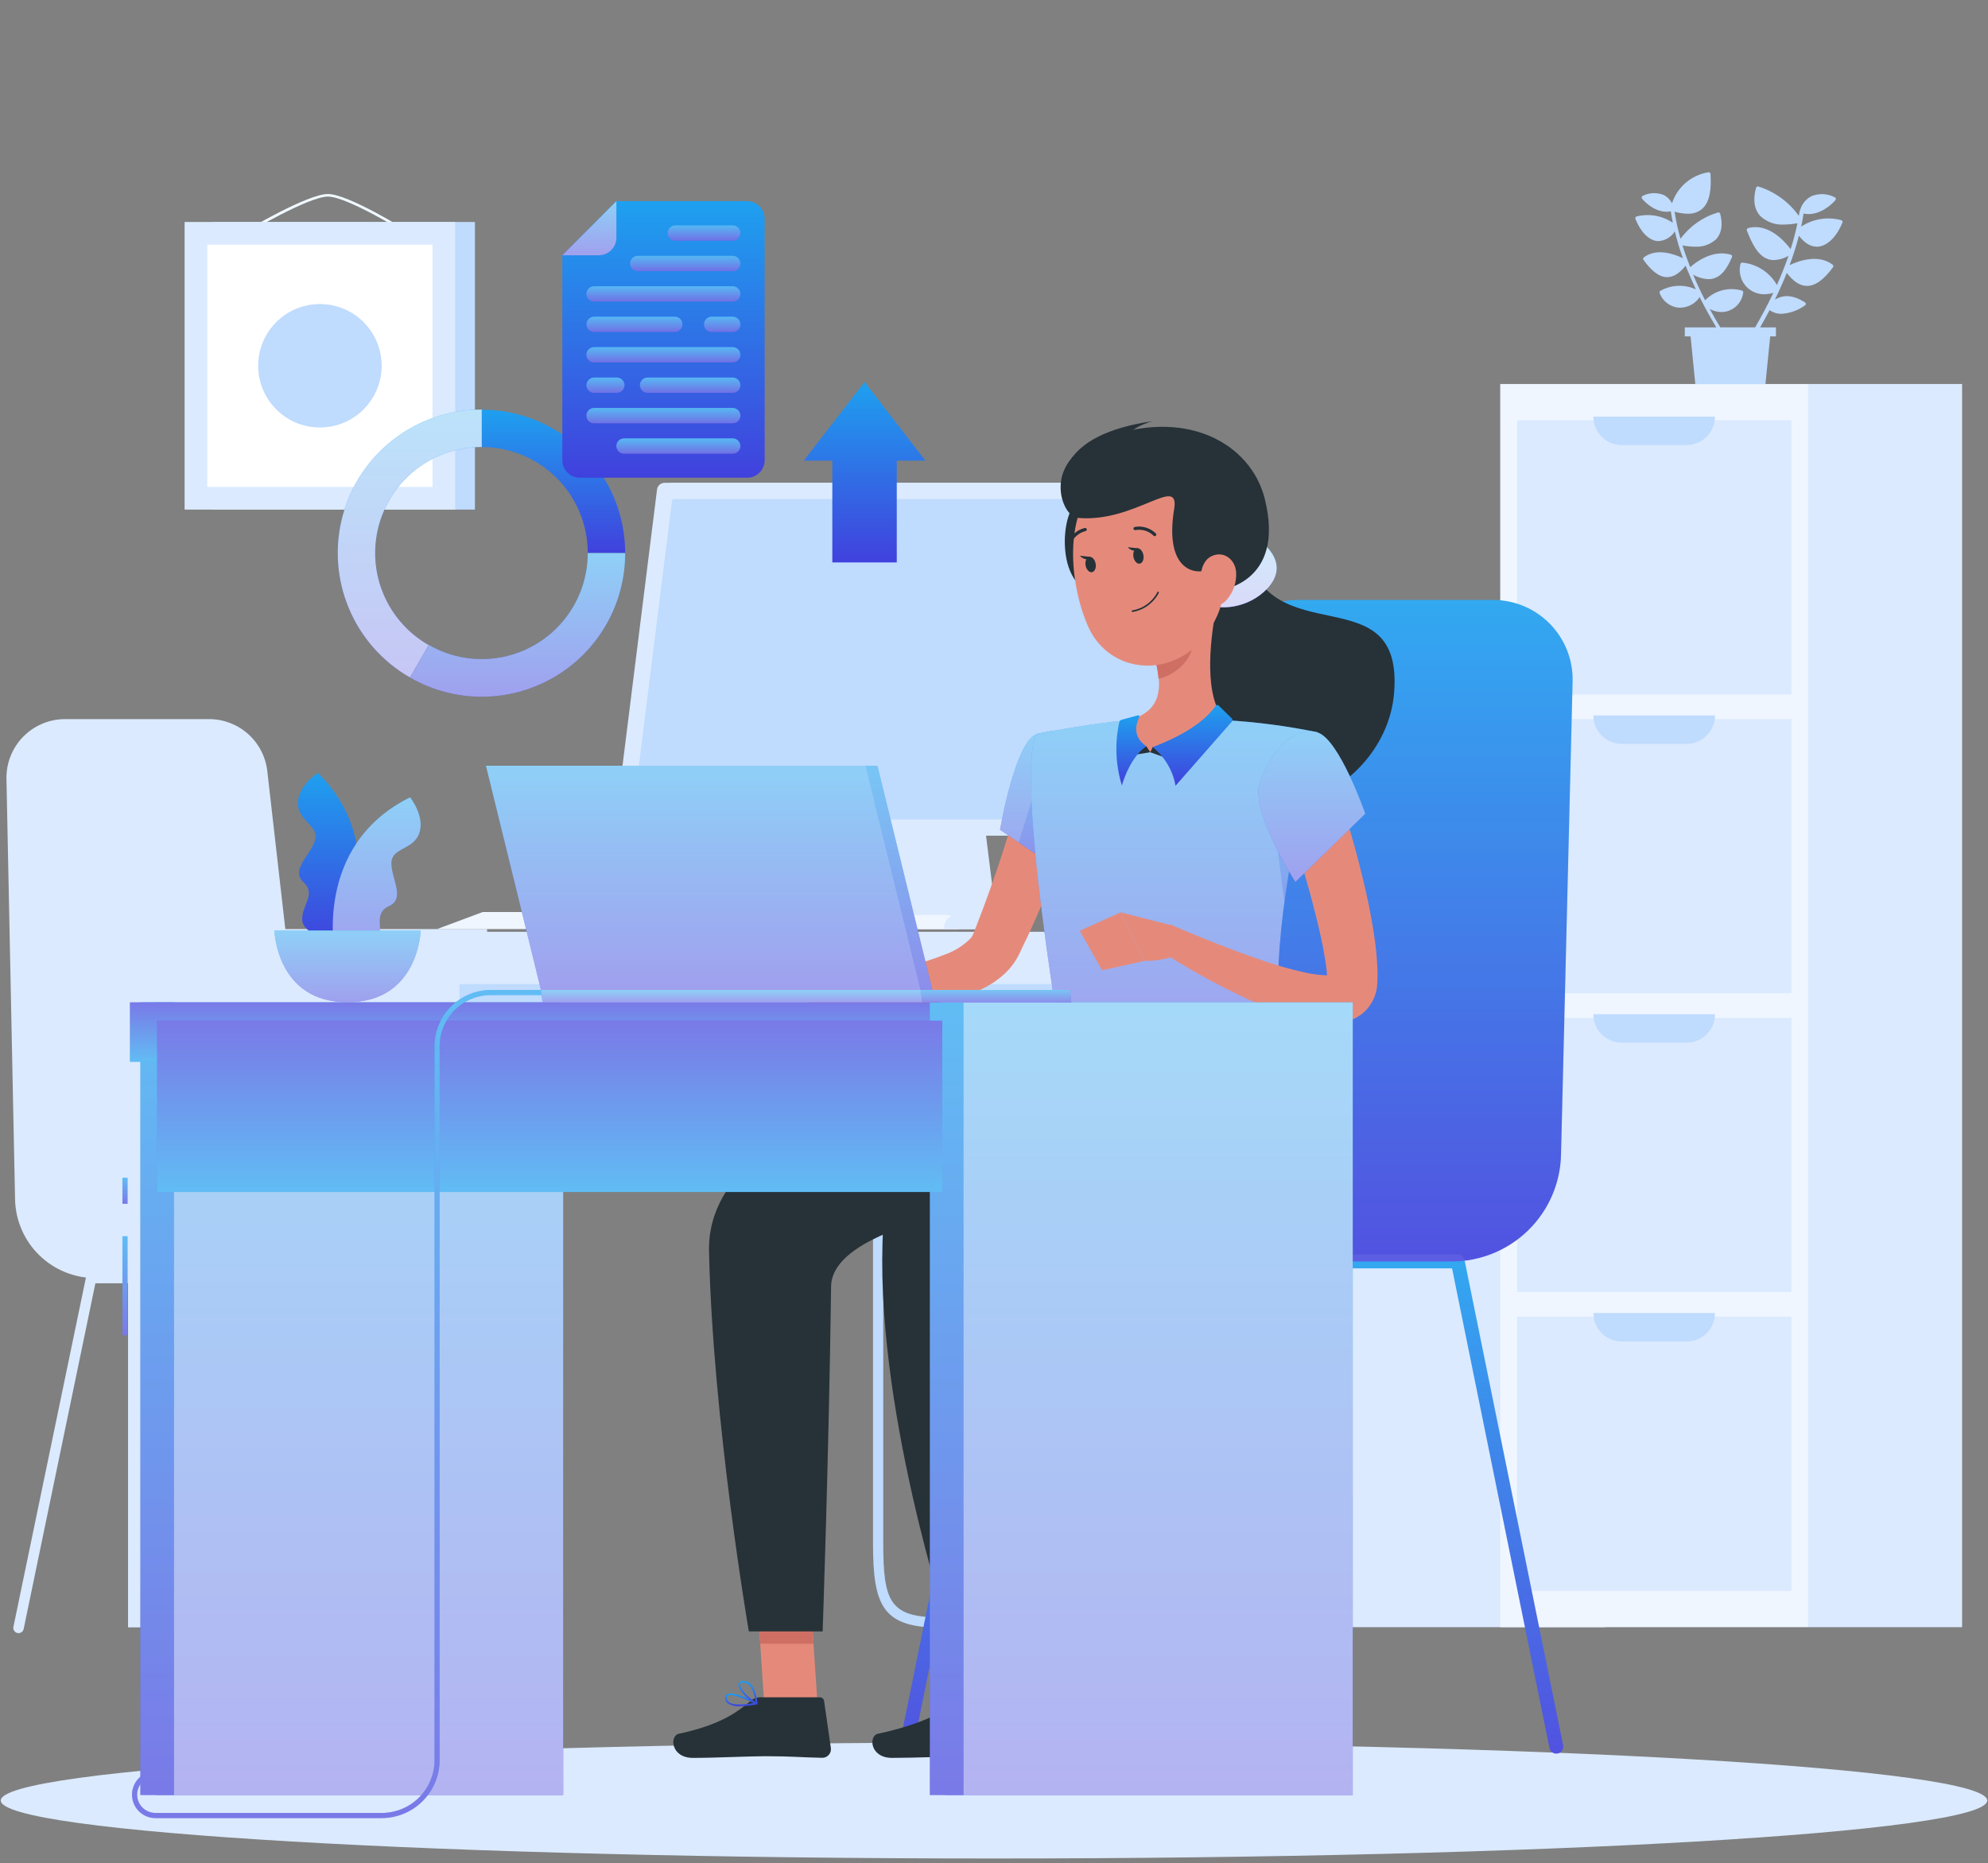 <svg width="319" height="299" viewBox="0 0 319 299" fill="none" xmlns="http://www.w3.org/2000/svg">
<rect x="0" y="0" width="319" height="299" fill="#808080" stroke="none"/>
<path d="M20.566 149.093H78.163V261.123H20.566V149.093Z" fill="#DBEAFE"/>
<path d="M20.566 149.093H25.317V261.123H20.566V149.093Z" fill="#DBEAFE"/>
<path d="M206.338 176.49L73.725 176.49V152.29L206.338 152.29V176.49Z" fill="#BFDBFE"/>
<path d="M151.042 261.205H207.9C208.118 261.205 208.327 261.118 208.481 260.964C208.635 260.81 208.722 260.601 208.722 260.383C208.722 260.165 208.635 259.956 208.481 259.802C208.327 259.648 208.118 259.561 207.9 259.561H151.042C142.822 259.561 141.729 257.161 141.729 247.642V127.63C141.729 127.412 141.642 127.203 141.488 127.049C141.334 126.895 141.125 126.808 140.907 126.808C140.689 126.808 140.48 126.895 140.325 127.049C140.171 127.203 140.085 127.412 140.085 127.63V247.642C140.085 257.818 141.663 261.205 151.042 261.205Z" fill="#BFDBFE"/>
<path d="M201.241 157.929L21.864 157.929V149.528L201.241 149.528V157.929Z" fill="#DBEAFE"/>
<path d="M199.942 149.093H257.54V261.123H199.942V149.093Z" fill="#DBEAFE"/>
<path d="M199.951 149.093H204.702V261.123H199.951V149.093Z" fill="#DBEAFE"/>
<path d="M240.73 261.123V61.623H290.157V261.123H240.73Z" fill="#EFF6FF"/>
<path d="M243.443 111.453V67.451H287.445V111.453H243.443Z" fill="#DBEAFE"/>
<path d="M275.188 66.859H255.674C255.674 68.069 256.155 69.23 257.01 70.085C257.866 70.941 259.026 71.422 260.236 71.422H270.593C271.195 71.426 271.792 71.311 272.349 71.084C272.907 70.856 273.414 70.521 273.841 70.097C274.268 69.673 274.607 69.169 274.838 68.613C275.069 68.057 275.188 67.461 275.188 66.859Z" fill="#BFDBFE"/>
<path d="M243.451 159.4V115.399H287.453V159.4H243.451Z" fill="#DBEAFE"/>
<path d="M243.443 207.348V163.346H287.445V207.348H243.443Z" fill="#DBEAFE"/>
<path d="M243.443 255.303V211.301H287.445V255.303H243.443Z" fill="#DBEAFE"/>
<path d="M275.188 114.815H255.674C255.676 116.024 256.158 117.183 257.013 118.039C257.868 118.894 259.027 119.375 260.236 119.377H270.593C271.195 119.38 271.791 119.265 272.348 119.037C272.905 118.809 273.411 118.474 273.838 118.05C274.265 117.626 274.604 117.122 274.836 116.567C275.068 116.012 275.187 115.417 275.188 114.815Z" fill="#BFDBFE"/>
<path d="M275.188 162.762H255.674C255.674 163.972 256.155 165.133 257.01 165.988C257.866 166.844 259.026 167.324 260.236 167.324H270.593C271.195 167.329 271.792 167.214 272.349 166.987C272.907 166.759 273.414 166.424 273.841 166C274.268 165.576 274.607 165.071 274.838 164.516C275.069 163.96 275.188 163.364 275.188 162.762Z" fill="#BFDBFE"/>
<path d="M275.188 210.71H255.674C255.674 211.92 256.155 213.08 257.01 213.935C257.866 214.791 259.026 215.272 260.236 215.272H270.593C271.195 215.276 271.792 215.161 272.349 214.934C272.907 214.707 273.414 214.371 273.841 213.947C274.268 213.523 274.607 213.019 274.838 212.463C275.069 211.907 275.188 211.311 275.188 210.71Z" fill="#BFDBFE"/>
<path d="M290.157 261.123V61.623H314.842V261.123H290.157Z" fill="#DBEAFE"/>
<path d="M147.671 149.092H160.092L157.075 124.909H144.646L147.671 149.092Z" fill="#DBEAFE"/>
<path d="M144.918 149.092H157.347L154.322 124.909H141.901L144.918 149.092Z" fill="#DBEAFE"/>
<path d="M118.269 149.092H127.254L128.972 146.355H119.995L118.269 149.092Z" fill="#DBEAFE"/>
<path d="M70.132 149.092H124.508L126.226 146.355H77.465L70.132 149.092Z" fill="#EFF6FF"/>
<path d="M187.07 142.155H183.141C181.301 142.155 179.537 142.886 178.235 144.187C176.934 145.488 176.203 147.252 176.203 149.092H194.024C194.024 148.18 193.844 147.277 193.495 146.434C193.145 145.591 192.633 144.825 191.987 144.181C191.341 143.537 190.574 143.026 189.73 142.678C188.887 142.33 187.983 142.153 187.07 142.155Z" fill="#DBEAFE"/>
<path d="M143.414 137.001H155.834L154.322 124.909H141.901L143.414 137.001Z" fill="#DBEAFE"/>
<path d="M189.092 134.107H101.138C100.965 134.108 100.793 134.071 100.636 134C100.478 133.929 100.337 133.825 100.223 133.695C100.108 133.565 100.023 133.412 99.972 133.246C99.922 133.081 99.907 132.906 99.929 132.735L106.703 78.548C106.739 78.253 106.882 77.982 107.104 77.785C107.327 77.588 107.614 77.48 107.911 77.48H195.84C196.013 77.48 196.183 77.516 196.34 77.587C196.497 77.657 196.638 77.761 196.752 77.89C196.866 78.019 196.952 78.171 197.003 78.335C197.054 78.5 197.07 78.673 197.049 78.844L190.275 133.039C190.24 133.33 190.1 133.598 189.883 133.794C189.666 133.99 189.385 134.102 189.092 134.107Z" fill="#DBEAFE"/>
<path d="M187.76 134.107H99.864C99.691 134.108 99.52 134.071 99.362 134C99.204 133.929 99.063 133.825 98.949 133.695C98.835 133.565 98.749 133.412 98.699 133.246C98.648 133.081 98.633 132.906 98.656 132.735L105.429 78.548C105.467 78.254 105.61 77.984 105.832 77.787C106.054 77.591 106.34 77.481 106.637 77.48H194.534C194.706 77.48 194.876 77.516 195.033 77.587C195.191 77.657 195.331 77.761 195.445 77.89C195.559 78.019 195.645 78.171 195.696 78.335C195.747 78.5 195.763 78.673 195.742 78.844L188.969 133.039C188.933 133.334 188.79 133.605 188.567 133.802C188.344 133.999 188.058 134.108 187.76 134.107Z" fill="#DBEAFE"/>
<path d="M101.492 131.107L107.829 80.39C107.841 80.307 107.883 80.231 107.946 80.177C108.01 80.122 108.091 80.093 108.175 80.094H192.569C192.618 80.092 192.666 80.101 192.71 80.12C192.755 80.139 192.795 80.167 192.827 80.204C192.859 80.24 192.883 80.282 192.897 80.329C192.91 80.375 192.914 80.424 192.906 80.472L186.569 131.197C186.559 131.28 186.519 131.355 186.457 131.41C186.395 131.464 186.314 131.494 186.232 131.493H101.829C101.78 131.493 101.733 131.482 101.689 131.461C101.645 131.441 101.606 131.412 101.574 131.375C101.543 131.339 101.519 131.296 101.505 131.25C101.49 131.204 101.486 131.155 101.492 131.107Z" fill="#BFDBFE"/>
<path d="M133.615 149.093H153.853V148.838C153.853 148.304 153.641 147.791 153.263 147.414C152.885 147.036 152.373 146.824 151.839 146.824H135.629C135.095 146.824 134.583 147.036 134.205 147.414C133.827 147.791 133.615 148.304 133.615 148.838V149.093Z" fill="#EFF6FF"/>
<path d="M151.494 149.093H165.222V148.838C165.222 148.304 165.009 147.791 164.632 147.414C164.254 147.036 163.742 146.824 163.208 146.824H153.508C152.974 146.824 152.462 147.036 152.084 147.414C151.706 147.791 151.494 148.304 151.494 148.838V149.093Z" fill="#DBEAFE"/>
<path d="M269.271 39.092V39.051C269.082 38.418 268.901 37.777 268.745 37.136C268.466 37.579 268.088 37.951 267.639 38.221C267.191 38.49 266.685 38.651 266.163 38.69H265.942C264.569 38.558 263.254 37.226 262.423 35.13C262.407 35.093 262.399 35.052 262.399 35.011C262.399 34.97 262.407 34.93 262.423 34.892C262.463 34.817 262.531 34.761 262.612 34.736C263.598 34.486 264.625 34.447 265.626 34.621C266.627 34.795 267.581 35.179 268.424 35.747C268.301 35.139 268.194 34.522 268.103 33.914C267.887 33.956 267.667 33.978 267.446 33.98C265.21 33.98 263.566 31.982 263.484 31.883C263.455 31.847 263.435 31.805 263.425 31.759C263.416 31.714 263.417 31.667 263.429 31.622C263.441 31.577 263.463 31.536 263.494 31.501C263.525 31.467 263.564 31.44 263.607 31.423C264.126 31.165 264.695 31.02 265.274 30.997C265.853 30.975 266.431 31.075 266.969 31.292C267.543 31.584 268.007 32.054 268.292 32.631C268.711 31.345 269.477 30.199 270.505 29.32C271.534 28.442 272.785 27.864 274.12 27.65C274.162 27.64 274.205 27.64 274.246 27.65C274.288 27.66 274.326 27.68 274.359 27.708C274.393 27.732 274.422 27.764 274.442 27.801C274.462 27.838 274.473 27.879 274.474 27.921C274.589 29.952 274.523 32.442 273.002 33.626C272.366 34.095 271.589 34.333 270.8 34.3C270.092 34.283 269.39 34.172 268.712 33.971C268.929 35.44 269.245 36.893 269.657 38.32C271.145 36.293 273.255 34.809 275.666 34.095C275.742 34.077 275.822 34.089 275.889 34.129C275.957 34.169 276.006 34.233 276.027 34.308C276.488 36.059 276.249 37.481 275.345 38.418C274.885 38.831 274.347 39.148 273.762 39.348C273.178 39.549 272.559 39.629 271.942 39.586C271.279 39.581 270.619 39.513 269.969 39.38C270.347 40.58 270.791 41.756 271.211 42.873C272.123 42.051 274.811 40.013 277.737 40.868C277.816 40.894 277.881 40.95 277.918 41.024C277.934 41.062 277.942 41.102 277.942 41.143C277.942 41.184 277.934 41.225 277.918 41.262C277.096 43.202 276.217 44.279 275.082 44.649C274.78 44.749 274.463 44.799 274.145 44.797C273.276 44.76 272.43 44.512 271.679 44.074C272.304 45.562 272.97 46.951 273.603 48.184C274.354 47.417 275.298 46.868 276.335 46.593C277.372 46.318 278.464 46.328 279.496 46.622C279.567 46.636 279.629 46.676 279.672 46.733C279.715 46.791 279.734 46.863 279.726 46.934C279.654 47.556 279.419 48.148 279.045 48.65C278.671 49.152 278.172 49.547 277.597 49.795C277.164 49.981 276.697 50.076 276.225 50.074C275.57 50.066 274.927 49.9 274.351 49.589C274.992 50.781 275.584 51.776 276.044 52.532H281.633C282.521 51.011 283.549 49.121 284.552 47C284.085 47.139 283.6 47.214 283.113 47.222C282.514 47.229 281.921 47.099 281.38 46.84C280.839 46.581 280.365 46.202 279.995 45.73C279.624 45.259 279.367 44.709 279.244 44.122C279.12 43.535 279.134 42.928 279.283 42.347C279.302 42.28 279.345 42.222 279.404 42.184C279.463 42.146 279.534 42.131 279.603 42.142C280.745 42.253 281.843 42.638 282.804 43.263C283.765 43.888 284.562 44.736 285.127 45.734C285.785 44.255 286.426 42.684 286.985 41.065C286.273 41.47 285.476 41.701 284.658 41.739C284.334 41.743 284.011 41.69 283.705 41.583C282.061 41.041 281.116 39.059 280.31 37.005C280.292 36.967 280.282 36.927 280.282 36.885C280.282 36.844 280.292 36.803 280.31 36.766C280.329 36.728 280.356 36.695 280.388 36.668C280.421 36.641 280.459 36.621 280.499 36.61C283.787 35.689 286.492 38.854 287.33 39.988C287.768 38.62 288.133 37.228 288.423 35.821C287.733 35.956 287.031 36.028 286.327 36.035C285.628 36.086 284.925 35.992 284.263 35.76C283.602 35.529 282.995 35.163 282.48 34.686C281.486 33.634 281.247 32.056 281.781 30.133C281.791 30.095 281.808 30.059 281.831 30.029C281.855 29.997 281.885 29.972 281.918 29.953C281.952 29.933 281.99 29.921 282.028 29.917C282.067 29.912 282.106 29.916 282.143 29.927C284.766 30.746 287.05 32.4 288.645 34.637L288.768 33.889C288.777 33.824 288.806 33.764 288.851 33.717C288.986 33.23 289.222 32.778 289.544 32.388C289.865 31.999 290.265 31.681 290.717 31.456C291.31 31.227 291.944 31.127 292.579 31.16C293.214 31.195 293.834 31.362 294.399 31.653C294.443 31.672 294.481 31.7 294.513 31.736C294.544 31.771 294.567 31.813 294.58 31.859C294.59 31.903 294.589 31.95 294.578 31.994C294.567 32.038 294.545 32.079 294.514 32.114C294.432 32.22 292.624 34.358 290.191 34.358C289.928 34.354 289.667 34.327 289.41 34.275C289.303 34.974 289.171 35.673 289.023 36.363C289.961 35.746 291.018 35.335 292.126 35.156C293.234 34.978 294.368 35.036 295.451 35.328C295.533 35.352 295.601 35.409 295.64 35.484C295.657 35.523 295.665 35.565 295.665 35.607C295.665 35.649 295.657 35.691 295.64 35.73C294.695 38.016 293.232 39.462 291.719 39.586H291.514C290.749 39.586 289.714 39.232 288.662 37.827C288.247 39.425 287.748 41 287.166 42.545C288.588 41.871 291.785 40.712 294.07 42.479C294.102 42.502 294.128 42.531 294.148 42.564C294.168 42.597 294.181 42.634 294.187 42.672C294.192 42.711 294.19 42.75 294.18 42.787C294.169 42.825 294.152 42.859 294.128 42.89C292.648 44.904 291.284 45.882 289.944 45.882C288.834 45.882 287.774 45.183 286.713 43.802C286.105 45.315 285.448 46.762 284.798 48.093C286.22 47.214 287.782 47.353 289.623 48.513C289.666 48.538 289.701 48.574 289.726 48.617C289.75 48.661 289.763 48.709 289.763 48.759C289.766 48.807 289.757 48.856 289.735 48.899C289.713 48.943 289.68 48.979 289.64 49.006C288.543 49.796 287.248 50.266 285.9 50.362C285.204 50.376 284.522 50.169 283.952 49.77C283.425 50.781 282.908 51.71 282.431 52.54H284.971V53.987H284.05L283.286 61.648H272.033L271.276 53.987H270.347V52.54H275.403C274.844 51.611 274.129 50.37 273.364 48.915C273.341 48.886 273.325 48.852 273.315 48.817C273.118 48.447 272.929 48.069 272.731 47.674C272.397 48.18 271.946 48.598 271.417 48.894C270.888 49.19 270.296 49.355 269.69 49.376C269.564 49.384 269.438 49.384 269.312 49.376C268.642 49.3 268.007 49.04 267.476 48.625C266.944 48.21 266.539 47.656 266.303 47.025C266.279 46.96 266.279 46.888 266.303 46.823C266.327 46.758 266.374 46.704 266.435 46.671C267.297 46.184 268.262 45.91 269.251 45.87C270.24 45.83 271.225 46.025 272.123 46.441C271.696 45.545 271.301 44.583 270.874 43.589C270.841 43.552 270.821 43.506 270.816 43.457C270.701 43.178 270.594 42.898 270.479 42.635C269.501 43.868 268.531 44.476 267.52 44.476C266.295 44.476 265.054 43.572 263.722 41.706C263.676 41.644 263.656 41.566 263.667 41.489C263.678 41.412 263.718 41.343 263.78 41.295C265.876 39.725 268.712 40.802 270.043 41.427C269.772 40.687 269.525 39.939 269.295 39.175L269.271 39.092Z" fill="#BFDBFE"/>
<path d="M34.17 35.623H76.207V81.779H34.17V35.623Z" fill="#BFDBFE"/>
<path d="M39.356 37.514C39.392 37.523 39.428 37.523 39.463 37.514C39.562 37.448 49.492 31.546 52.615 31.546C55.739 31.546 65.233 37.448 65.332 37.506C65.354 37.521 65.379 37.531 65.406 37.535C65.432 37.54 65.459 37.539 65.486 37.533C65.512 37.527 65.536 37.516 65.558 37.5C65.58 37.484 65.598 37.463 65.611 37.44C65.639 37.394 65.647 37.339 65.635 37.287C65.623 37.235 65.591 37.189 65.545 37.161C65.151 36.914 55.887 31.135 52.615 31.135C49.344 31.135 39.628 36.889 39.217 37.161C39.194 37.174 39.173 37.192 39.157 37.214C39.141 37.235 39.13 37.26 39.123 37.286C39.117 37.312 39.117 37.34 39.121 37.366C39.126 37.392 39.136 37.418 39.151 37.44C39.174 37.471 39.206 37.495 39.242 37.508C39.279 37.521 39.319 37.523 39.356 37.514Z" fill="#F0F9FF"/>
<path d="M29.624 35.623H73.042V81.779H29.624V35.623Z" fill="#DBEAFE"/>
<path d="M33.258 78.137V39.257H69.401V78.137H33.258Z" fill="white"/>
<path d="M44.329 65.701C40.461 61.833 40.461 55.562 44.329 51.694C48.197 47.825 54.469 47.825 58.337 51.694C62.205 55.562 62.205 61.833 58.337 65.701C54.469 69.57 48.197 69.57 44.329 65.701Z" fill="#BFDBFE"/>
<path d="M52.172 205.104H15.33C11.949 205.106 8.703 203.783 6.288 201.417C3.873 199.051 2.483 195.833 2.416 192.453L1.035 125C1.01 123.748 1.235 122.504 1.697 121.34C2.158 120.176 2.848 119.116 3.724 118.222C4.601 117.328 5.647 116.618 6.801 116.133C7.956 115.648 9.195 115.398 10.447 115.399H33.545C35.856 115.398 38.086 116.248 39.81 117.787C41.534 119.326 42.631 121.446 42.892 123.742L52.172 205.104Z" fill="#DBEAFE"/>
<path d="M32.065 205.104H71.324C71.812 205.104 72.281 204.91 72.626 204.564C72.971 204.219 73.165 203.751 73.165 203.262V203.09C73.165 201.751 72.634 200.467 71.687 199.521C70.741 198.574 69.457 198.043 68.118 198.043H32.065V205.104Z" fill="#DBEAFE"/>
<path d="M35.165 262.043C35.356 262.048 35.543 261.985 35.693 261.867C35.843 261.748 35.947 261.581 35.987 261.394L47.495 205.926H67.552L79.06 261.394C79.104 261.612 79.234 261.803 79.419 261.926C79.605 262.049 79.832 262.092 80.05 262.048C80.268 262.003 80.459 261.873 80.582 261.688C80.704 261.502 80.748 261.275 80.704 261.057L69.048 204.939C69.009 204.751 68.906 204.582 68.756 204.462C68.606 204.341 68.418 204.278 68.226 204.282H46.854C46.661 204.278 46.474 204.341 46.324 204.462C46.173 204.582 46.07 204.751 46.032 204.939L34.384 261.057C34.34 261.27 34.382 261.491 34.501 261.672C34.619 261.854 34.805 261.982 35.017 262.027C35.065 262.038 35.115 262.044 35.165 262.043Z" fill="#DBEAFE"/>
<path d="M47.667 262.044C47.722 262.052 47.777 262.052 47.831 262.044C47.937 262.022 48.038 261.98 48.127 261.919C48.217 261.859 48.293 261.781 48.353 261.691C48.413 261.601 48.454 261.5 48.474 261.394C48.495 261.288 48.494 261.179 48.473 261.074L36.817 204.956C36.778 204.767 36.675 204.598 36.525 204.478C36.374 204.358 36.187 204.294 35.995 204.298H14.623C14.43 204.294 14.243 204.358 14.093 204.478C13.942 204.598 13.839 204.767 13.801 204.956L2.153 261.074C2.131 261.182 2.13 261.293 2.151 261.401C2.172 261.509 2.214 261.612 2.275 261.704C2.335 261.796 2.413 261.875 2.505 261.937C2.596 261.999 2.698 262.042 2.806 262.064C2.914 262.086 3.026 262.087 3.134 262.066C3.242 262.045 3.345 262.003 3.437 261.942C3.529 261.882 3.608 261.804 3.67 261.712C3.732 261.621 3.775 261.519 3.797 261.411L15.305 205.942H35.378L46.886 261.411C46.928 261.588 47.027 261.746 47.169 261.86C47.31 261.975 47.485 262.039 47.667 262.044Z" fill="#DBEAFE"/>
<path d="M159.5 298.244C71.478 298.244 0.123 294.078 0.123 288.939C0.123 283.8 71.478 279.634 159.5 279.634C247.522 279.634 318.878 283.8 318.878 288.939C318.878 294.078 247.522 298.244 159.5 298.244Z" fill="#DBEAFE"/>
<path d="M145.435 281.344C145.693 281.343 145.942 281.254 146.141 281.091C146.341 280.928 146.477 280.7 146.528 280.448L162.146 203.542H189.346L204.964 280.448C205.039 280.722 205.215 280.957 205.456 281.107C205.698 281.256 205.987 281.307 206.266 281.251C206.544 281.194 206.79 281.034 206.955 280.802C207.119 280.571 207.189 280.286 207.151 280.004L191.352 202.202C191.3 201.95 191.162 201.724 190.964 201.561C190.765 201.398 190.516 201.308 190.259 201.306H161.242C160.985 201.306 160.735 201.396 160.536 201.559C160.337 201.722 160.2 201.949 160.149 202.202L144.342 280.004C144.284 280.294 144.343 280.595 144.506 280.842C144.669 281.088 144.924 281.26 145.213 281.319L145.435 281.344Z" fill="url(#paint0_linear)"/>
<path d="M189.092 281.344C189.349 281.342 189.598 281.252 189.797 281.089C189.995 280.926 190.133 280.7 190.185 280.448L205.803 203.542H233.003L248.621 280.448C248.642 280.6 248.693 280.745 248.772 280.876C248.852 281.007 248.957 281.12 249.081 281.209C249.206 281.297 249.348 281.359 249.497 281.391C249.647 281.423 249.801 281.423 249.951 281.393C250.101 281.362 250.243 281.302 250.368 281.214C250.494 281.127 250.6 281.014 250.68 280.884C250.761 280.754 250.813 280.609 250.835 280.457C250.857 280.306 250.848 280.152 250.808 280.004L235.001 202.202C234.949 201.949 234.813 201.722 234.613 201.559C234.414 201.396 234.165 201.306 233.907 201.306H204.891C204.634 201.307 204.386 201.397 204.188 201.56C203.99 201.723 203.855 201.95 203.806 202.202L187.999 280.004C187.94 280.294 187.999 280.595 188.163 280.842C188.326 281.088 188.58 281.26 188.87 281.319L189.092 281.344Z" fill="url(#paint1_linear)"/>
<path d="M182.985 202.432H232.962C237.55 202.433 241.954 200.635 245.231 197.425C248.508 194.214 250.395 189.847 250.487 185.26L252.345 109.308C252.38 107.61 252.076 105.922 251.451 104.344C250.825 102.765 249.891 101.327 248.703 100.113C247.515 98.9 246.097 97.936 244.532 97.278C242.966 96.619 241.286 96.28 239.588 96.279H208.253C205.117 96.281 202.091 97.436 199.752 99.525C197.413 101.614 195.925 104.49 195.569 107.606L182.985 202.432Z" fill="url(#paint2_linear)"/>
<path d="M210.242 192.815H161.333C159.517 192.815 157.776 193.536 156.491 194.82C155.207 196.104 154.486 197.846 154.486 199.662V199.9C154.486 200.554 154.746 201.181 155.208 201.644C155.671 202.106 156.298 202.366 156.952 202.366H210.242V192.815Z" fill="url(#paint3_linear)"/>
<g opacity="0.3">
<path opacity="0.3" d="M145.436 281.344C145.694 281.343 145.943 281.254 146.142 281.091C146.342 280.928 146.478 280.7 146.529 280.448L162.147 203.542H189.347L204.965 280.448C205.04 280.722 205.216 280.957 205.457 281.107C205.699 281.256 205.988 281.307 206.267 281.251C206.545 281.194 206.791 281.034 206.956 280.802C207.12 280.571 207.19 280.286 207.152 280.004L191.353 202.202C191.301 201.95 191.163 201.724 190.965 201.561C190.766 201.398 190.517 201.308 190.26 201.306H161.243C160.986 201.306 160.736 201.396 160.537 201.559C160.338 201.722 160.201 201.949 160.15 202.202L144.343 280.004C144.285 280.294 144.344 280.595 144.507 280.842C144.67 281.088 144.925 281.26 145.214 281.319L145.436 281.344Z" fill="white"/>
<path opacity="0.3" d="M189.092 281.344C189.349 281.342 189.598 281.252 189.797 281.089C189.995 280.926 190.133 280.7 190.185 280.448L205.803 203.542H233.003L248.621 280.448C248.642 280.6 248.693 280.745 248.772 280.876C248.852 281.007 248.957 281.12 249.081 281.209C249.206 281.297 249.348 281.359 249.497 281.391C249.647 281.423 249.801 281.423 249.951 281.393C250.101 281.362 250.243 281.302 250.368 281.214C250.494 281.127 250.6 281.014 250.68 280.884C250.761 280.754 250.813 280.609 250.835 280.457C250.857 280.306 250.848 280.152 250.808 280.004L235.001 202.202C234.949 201.949 234.813 201.722 234.613 201.559C234.414 201.396 234.165 201.306 233.907 201.306H204.891C204.634 201.307 204.386 201.397 204.188 201.56C203.99 201.723 203.855 201.95 203.806 202.202L187.999 280.004C187.94 280.294 187.999 280.595 188.163 280.842C188.326 281.088 188.58 281.26 188.87 281.319L189.092 281.344Z" fill="white"/>
<path opacity="0.3" d="M182.985 202.432H232.962C237.55 202.433 241.954 200.635 245.231 197.425C248.508 194.214 250.395 189.847 250.487 185.26L252.345 109.308C252.38 107.61 252.076 105.922 251.451 104.344C250.825 102.765 249.891 101.327 248.703 100.113C247.515 98.9 246.097 97.936 244.532 97.278C242.966 96.619 241.286 96.28 239.588 96.279H208.253C205.117 96.281 202.091 97.436 199.752 99.525C197.413 101.614 195.925 104.49 195.569 107.606L182.985 202.432Z" fill="white"/>
<path opacity="0.3" d="M210.242 192.815H161.333C159.517 192.815 157.776 193.536 156.491 194.82C155.207 196.104 154.486 197.846 154.486 199.662V199.9C154.486 200.554 154.746 201.182 155.208 201.644C155.671 202.107 156.298 202.366 156.952 202.366H210.242V192.815Z" fill="white"/>
</g>
<path d="M196.893 92.087C196.893 92.087 189.906 101.211 194.427 119.377C198.948 137.543 222.277 127.679 223.69 111.305C225.334 92.004 203.667 105.313 199.852 88.149L196.893 92.087Z" fill="#263238"/>
<path d="M201.964 86.67C204.998 88.807 206.198 91.914 202.844 94.956C199.49 97.997 194.706 97.898 193.259 96.649C191.813 95.399 192.1 89.054 192.1 89.054L201.964 86.67Z" fill="url(#paint4_linear)"/>
<path opacity="0.8" d="M201.964 86.67C204.998 88.807 206.198 91.914 202.844 94.956C199.49 97.997 194.706 97.898 193.259 96.649C191.813 95.399 192.1 89.054 192.1 89.054L201.964 86.67Z" fill="white"/>
<path d="M163.659 127.104C163.577 127.474 163.437 128.049 163.306 128.534L162.911 130.08C162.632 131.115 162.328 132.151 162.007 133.187C161.399 135.275 160.725 137.354 160.018 139.434C159.311 141.514 158.588 143.544 157.798 145.648C157.412 146.676 157.026 147.711 156.615 148.739L156.138 149.972C156.043 150.183 155.918 150.379 155.768 150.556C154.598 151.739 153.172 152.639 151.601 153.186C149.681 153.959 147.702 154.574 145.682 155.027C143.594 155.512 141.449 155.915 139.279 156.252C137.109 156.589 134.881 156.86 132.744 157.074L132.67 161.496C137.359 161.981 142.086 161.981 146.775 161.496C149.226 161.244 151.65 160.773 154.017 160.091C155.3 159.704 156.548 159.212 157.749 158.619C159.132 157.947 160.398 157.056 161.497 155.981C162.136 155.345 162.688 154.63 163.141 153.852C163.265 153.654 163.372 153.433 163.487 153.227L163.7 152.783L164.079 151.961C164.588 150.917 165.098 149.873 165.566 148.813C166.52 146.692 167.449 144.555 168.279 142.377C169.109 140.198 169.923 138.004 170.613 135.801C170.95 134.666 171.279 133.54 171.583 132.381L172.036 130.647C172.167 130.022 172.29 129.504 172.422 128.764L163.659 127.104Z" fill="#E58A7B"/>
<path d="M166.455 117.766C162.928 118.662 160.47 133.162 160.47 133.162L170.178 139.738C170.178 139.738 179.491 125.106 176.754 121.235C173.951 117.256 171.6 116.484 166.455 117.766Z" fill="url(#paint5_linear)"/>
<path opacity="0.5" d="M166.455 117.766C162.928 118.662 160.47 133.162 160.47 133.162L170.178 139.738C170.178 139.738 179.491 125.106 176.754 121.235C173.951 117.256 171.6 116.484 166.455 117.766Z" fill="white"/>
<path opacity="0.2" d="M167.72 121.416L176.162 128.107C174.518 132.171 172.518 136.083 170.186 139.796L163.454 135.217L167.72 121.416Z" fill="url(#paint6_linear)"/>
<path d="M166.455 117.766C166.455 117.766 162.345 119.196 170.565 169.363H205.269C204.686 155.233 204.669 146.52 211.418 117.511C206.558 116.51 201.633 115.862 196.68 115.571C191.428 115.197 186.157 115.197 180.905 115.571C174.132 116.221 166.455 117.766 166.455 117.766Z" fill="url(#paint7_linear)"/>
<path opacity="0.5" d="M166.455 117.766C166.455 117.766 162.345 119.196 170.565 169.363H205.269C204.686 155.233 204.669 146.52 211.418 117.511C206.558 116.51 201.633 115.862 196.68 115.571C191.428 115.197 186.157 115.197 180.905 115.571C174.132 116.221 166.455 117.766 166.455 117.766Z" fill="white"/>
<path d="M134.018 157.033L127.96 150.884L127.138 159.548C127.138 159.548 131.683 162.623 134.823 160.97L134.018 157.033Z" fill="#E58A7B"/>
<path d="M120.808 149.972L120.537 157.255L127.146 159.548L127.943 150.884L120.808 149.972Z" fill="#E58A7B"/>
<path d="M131.174 273.371H122.625L121.31 253.569H129.859L131.174 273.371Z" fill="#E58A7B"/>
<path d="M164.26 273.371H155.711L152.965 253.569H161.514L164.26 273.371Z" fill="#E58A7B"/>
<path d="M155.177 272.376H164.786C164.951 272.372 165.112 272.43 165.238 272.538C165.364 272.645 165.446 272.796 165.468 272.96L166.561 280.563C166.581 280.755 166.56 280.949 166.5 281.133C166.44 281.316 166.342 281.485 166.212 281.628C166.083 281.772 165.925 281.886 165.749 281.965C165.572 282.043 165.382 282.084 165.189 282.084C161.843 282.026 160.257 281.829 156.007 281.829C153.409 281.829 146.743 282.1 143.151 282.1C139.559 282.1 139.37 278.549 140.866 278.229C147.565 276.782 151.494 274.801 153.755 272.902C154.151 272.563 154.655 272.377 155.177 272.376Z" fill="#263238"/>
<path d="M121.96 272.376H131.552C131.717 272.374 131.878 272.432 132.003 272.54C132.128 272.647 132.211 272.796 132.235 272.96L133.328 280.563C133.347 280.755 133.326 280.949 133.266 281.133C133.206 281.316 133.108 281.485 132.979 281.628C132.85 281.772 132.692 281.886 132.515 281.965C132.339 282.043 132.148 282.084 131.955 282.084C128.61 282.026 127.023 281.829 122.773 281.829C120.168 281.829 114.8 282.1 111.208 282.1C107.616 282.1 107.427 278.549 108.923 278.229C115.622 276.782 118.261 274.801 120.513 272.902C120.917 272.56 121.43 272.374 121.96 272.376Z" fill="#263238"/>
<path d="M173.269 80.546C170.194 80.743 168.632 96.164 177.65 95.268C186.667 94.372 173.269 80.546 173.269 80.546Z" fill="#263238"/>
<path d="M121.31 253.569L121.992 263.778H130.541L129.867 253.569H121.31Z" fill="#CF6F64"/>
<path d="M161.513 253.569H152.956L154.379 263.778H162.936L161.513 253.569Z" fill="#CF6F64"/>
<path opacity="0.2" d="M207.949 133.639C207.127 137.847 206.544 141.481 206.1 144.752L204.069 129.044L207.949 133.639Z" fill="url(#paint8_linear)"/>
<path d="M195.118 97.849C194.123 102.921 193.129 112.217 196.68 115.604C196.68 115.604 195.291 120.75 185.862 120.75C175.497 120.75 180.93 115.604 180.93 115.604C186.594 114.256 186.446 110.056 185.459 106.118L195.118 97.849Z" fill="#E58A7B"/>
<path d="M187.735 121.851L184.579 120.717L184.998 119.854L187.735 121.851Z" fill="#263238"/>
<path d="M181.612 121.194L184.579 120.717L183.938 119.755L181.612 121.194Z" fill="#263238"/>
<path d="M195.528 113.212L197.673 115.3C197.737 115.366 197.773 115.454 197.773 115.547C197.773 115.639 197.737 115.727 197.673 115.793L188.631 126.093C188.201 123.647 186.891 121.442 184.949 119.895C192.429 117.067 194.377 114.141 195.043 113.319C195.058 113.271 195.086 113.228 195.123 113.195C195.16 113.161 195.206 113.137 195.255 113.126C195.304 113.116 195.355 113.118 195.403 113.133C195.451 113.148 195.494 113.175 195.528 113.212Z" fill="url(#paint9_linear)"/>
<path d="M182.606 114.79L179.943 115.514C179.863 115.536 179.791 115.579 179.733 115.638C179.675 115.697 179.634 115.771 179.614 115.851C178.861 119.229 179.003 122.745 180.025 126.052C180.403 124.654 181.669 121.309 183.938 119.755C181.471 118.054 182.466 115.859 182.82 115.029C182.831 114.998 182.834 114.964 182.828 114.932C182.822 114.9 182.807 114.87 182.785 114.845C182.763 114.82 182.734 114.802 182.703 114.793C182.671 114.783 182.638 114.782 182.606 114.79Z" fill="url(#paint10_linear)"/>
<path d="M191.164 101.219L185.41 106.11C185.649 107.027 185.811 107.961 185.895 108.905C188.056 108.592 191.024 106.225 191.254 103.973C191.395 103.057 191.364 102.123 191.164 101.219Z" fill="#CF6F64"/>
<path d="M195.668 84.483C196.647 92.909 197.247 96.46 193.794 101.49C188.616 109.061 178.045 108.42 174.568 100.455C171.436 93.287 170.367 80.727 177.93 75.926C179.593 74.864 181.501 74.246 183.471 74.129C185.441 74.011 187.408 74.4 189.186 75.258C190.963 76.115 192.492 77.413 193.626 79.028C194.761 80.642 195.464 82.52 195.668 84.483Z" fill="#E58A7B"/>
<path d="M176.4 70.567C190.333 65.068 200.797 71.274 202.959 80.094C206.354 93.788 195.512 94.75 195.512 94.75L194.155 91.248C192.207 92.424 186.757 91.906 188.401 81.738C189.371 75.984 182.088 83.998 172.849 83.102C170.391 82.864 167.029 74.266 176.4 70.567Z" fill="#263238"/>
<path d="M171.658 73.953C173.491 71.134 177.239 68.717 185.007 67.575C185.007 67.575 180.971 68.487 179.664 71.438C178.357 74.389 169.446 77.348 171.658 73.953Z" fill="#263238"/>
<path d="M198.347 91.774C198.404 92.585 198.3 93.398 198.042 94.168C197.784 94.939 197.377 95.65 196.843 96.263C195.404 97.906 193.514 96.895 192.922 94.923C192.396 93.139 192.503 90.147 194.426 89.243C196.35 88.338 198.191 89.769 198.347 91.774Z" fill="#E58A7B"/>
<path d="M170.54 169.396C170.54 169.396 113.213 174.731 113.772 200.796C114.356 227.922 120.159 261.805 120.159 261.805H132.004C132.004 261.805 133.015 233.134 133.361 206.427C133.533 192.519 188.928 189.732 188.928 189.732L196.079 169.396H170.54Z" fill="#263238"/>
<path d="M179.713 169.396C179.713 169.396 142.666 181.685 141.729 196.892C140.011 224.889 152.316 261.83 152.316 261.83H163.98C163.98 261.83 163.314 237.334 161.925 211.967C160.166 180.09 216.407 211.523 205.269 169.421L179.713 169.396Z" fill="#263238"/>
<path d="M183.477 89.078C183.601 89.752 183.338 90.369 182.894 90.451C182.45 90.533 181.998 90.04 181.875 89.366C181.751 88.692 182.014 88.067 182.458 87.993C182.902 87.919 183.338 88.396 183.477 89.078Z" fill="#263238"/>
<path d="M175.808 90.451C175.932 91.125 175.669 91.742 175.225 91.824C174.781 91.906 174.321 91.413 174.197 90.739C174.074 90.065 174.337 89.44 174.781 89.366C175.225 89.292 175.685 89.769 175.808 90.451Z" fill="#263238"/>
<path d="M174.986 89.366L173.268 89.185C173.268 89.185 174.296 90.311 174.986 89.366Z" fill="#263238"/>
<path d="M181.694 98.211C182.596 98.067 183.451 97.714 184.191 97.178C184.931 96.643 185.534 95.94 185.952 95.128C185.966 95.097 185.967 95.061 185.954 95.028C185.942 94.996 185.917 94.97 185.886 94.956C185.853 94.944 185.817 94.945 185.785 94.959C185.753 94.973 185.728 94.998 185.713 95.029C185.318 95.797 184.749 96.462 184.051 96.97C183.353 97.478 182.546 97.816 181.694 97.956C181.66 97.964 181.63 97.984 181.61 98.013C181.59 98.042 181.582 98.077 181.587 98.112C181.593 98.137 181.606 98.16 181.625 98.177C181.644 98.195 181.668 98.207 181.694 98.211Z" fill="#263238"/>
<path d="M185.278 86.045C185.314 86.046 185.349 86.04 185.382 86.025C185.414 86.011 185.444 85.99 185.467 85.963C185.492 85.94 185.512 85.912 185.525 85.881C185.539 85.85 185.546 85.816 185.546 85.782C185.546 85.748 185.539 85.715 185.525 85.683C185.512 85.652 185.492 85.624 185.467 85.601C185.024 85.168 184.484 84.849 183.892 84.668C183.299 84.488 182.673 84.453 182.064 84.566C182 84.585 181.945 84.628 181.911 84.686C181.878 84.744 181.868 84.812 181.883 84.878C181.891 84.911 181.905 84.942 181.925 84.97C181.945 84.997 181.97 85.021 181.999 85.038C182.028 85.056 182.061 85.067 182.094 85.072C182.128 85.077 182.162 85.076 182.195 85.067C182.721 84.974 183.26 85.008 183.77 85.167C184.279 85.326 184.742 85.605 185.122 85.979C185.166 86.017 185.22 86.04 185.278 86.045Z" fill="#263238"/>
<path d="M171.616 87.393C171.667 87.395 171.717 87.381 171.76 87.353C171.803 87.325 171.836 87.284 171.854 87.237C172.055 86.743 172.37 86.305 172.773 85.956C173.176 85.607 173.655 85.359 174.172 85.231C174.239 85.219 174.299 85.181 174.339 85.126C174.379 85.071 174.396 85.003 174.386 84.935C174.374 84.867 174.335 84.805 174.278 84.766C174.221 84.725 174.151 84.71 174.082 84.722C173.48 84.861 172.92 85.144 172.451 85.546C171.981 85.948 171.616 86.458 171.386 87.031C171.358 87.095 171.356 87.166 171.381 87.231C171.405 87.296 171.454 87.348 171.517 87.377L171.616 87.393Z" fill="#263238"/>
<path d="M206.23 129.915C206.978 132.381 207.784 134.847 208.499 137.379C209.214 139.911 209.971 142.377 210.62 144.884C211.269 147.391 211.886 149.873 212.346 152.282C212.568 153.498 212.774 154.707 212.889 155.841C212.954 156.408 212.987 156.943 212.995 157.436C212.995 157.551 212.995 157.436 213.078 157.247C213.178 157.024 213.317 156.821 213.489 156.647C213.908 156.285 214.064 156.351 213.875 156.408C213.531 156.492 213.177 156.528 212.823 156.515C211.716 156.477 210.616 156.337 209.535 156.096C207.086 155.557 204.673 154.867 202.309 154.033C197.451 152.389 192.519 150.383 187.719 148.336L185.598 152.208C190.153 155.194 194.913 157.852 199.843 160.165C202.397 161.369 205.031 162.394 207.726 163.231C209.227 163.688 210.769 163.999 212.33 164.16C213.304 164.26 214.288 164.235 215.256 164.086C215.899 163.99 216.526 163.81 217.122 163.551C217.892 163.218 218.59 162.738 219.177 162.138C220.317 160.936 220.97 159.354 221.01 157.699C221.051 156.877 221.059 156.055 221.01 155.315C220.952 153.794 220.813 152.356 220.624 150.95C220.229 148.139 219.719 145.426 219.095 142.73C218.47 140.034 217.804 137.428 217.073 134.814C216.341 132.2 215.552 129.636 214.607 127.022L206.23 129.915Z" fill="#E58A7B"/>
<path d="M152.25 273.814C153.007 273.796 153.76 273.691 154.494 273.502C154.521 273.497 154.547 273.483 154.566 273.464C154.586 273.444 154.6 273.419 154.605 273.391C154.61 273.364 154.607 273.336 154.596 273.31C154.585 273.284 154.567 273.262 154.543 273.247C154.256 273.058 151.691 271.398 150.713 271.833C150.61 271.88 150.522 271.953 150.458 272.046C150.395 272.139 150.358 272.247 150.351 272.36C150.31 272.542 150.317 272.732 150.372 272.911C150.427 273.089 150.527 273.251 150.663 273.379C151.124 273.706 151.686 273.861 152.25 273.814ZM154.099 273.305C152.513 273.634 151.321 273.593 150.861 273.165C150.761 273.068 150.687 272.946 150.647 272.813C150.606 272.679 150.601 272.537 150.631 272.401C150.634 272.336 150.654 272.273 150.691 272.22C150.727 272.166 150.777 272.123 150.836 272.096C151.461 271.817 153.195 272.746 154.099 273.305Z" fill="url(#paint11_linear)"/>
<path d="M154.461 273.51H154.535C154.558 273.497 154.577 273.478 154.59 273.455C154.603 273.432 154.61 273.405 154.609 273.379C154.609 273.28 154.609 270.847 153.689 270.042C153.581 269.938 153.45 269.861 153.308 269.817C153.165 269.773 153.014 269.762 152.867 269.787C152.719 269.785 152.575 269.836 152.459 269.928C152.344 270.021 152.264 270.151 152.234 270.296C152.061 271.184 153.491 273.001 154.387 273.51H154.461ZM153.015 270.042C153.196 270.043 153.369 270.113 153.5 270.239C154.149 270.814 154.281 272.442 154.322 273.091C153.5 272.499 152.398 271.003 152.538 270.337C152.538 270.231 152.62 270.091 152.916 270.05L153.015 270.042Z" fill="url(#paint12_linear)"/>
<path d="M118.745 273.814C119.649 273.794 120.548 273.693 121.433 273.51C121.462 273.503 121.489 273.487 121.509 273.466C121.529 273.444 121.543 273.416 121.548 273.387C121.553 273.357 121.547 273.326 121.532 273.299C121.517 273.272 121.494 273.251 121.466 273.239C121.088 273.042 117.71 271.316 116.682 271.875C116.593 271.924 116.518 271.995 116.463 272.081C116.408 272.167 116.376 272.266 116.37 272.368C116.347 272.539 116.366 272.713 116.426 272.875C116.486 273.037 116.586 273.182 116.715 273.297C117.313 273.696 118.029 273.879 118.745 273.814ZM120.957 273.305C119.855 273.494 117.669 273.765 116.912 273.091C116.818 273.003 116.746 272.894 116.701 272.772C116.657 272.651 116.642 272.521 116.657 272.392C116.658 272.337 116.674 272.282 116.703 272.234C116.732 272.187 116.773 272.148 116.822 272.121C117.496 271.759 119.765 272.721 120.957 273.305Z" fill="url(#paint13_linear)"/>
<path d="M121.401 273.51C121.428 273.519 121.456 273.519 121.483 273.51C121.503 273.495 121.519 273.475 121.531 273.452C121.542 273.429 121.548 273.404 121.549 273.379C121.549 273.28 121.343 271.003 120.291 270.091C120.144 269.965 119.972 269.871 119.787 269.815C119.602 269.758 119.407 269.74 119.214 269.762C118.688 269.811 118.54 270.074 118.499 270.28C118.351 271.225 120.34 273.034 121.343 273.486L121.401 273.51ZM119.371 270.041C119.641 270.04 119.902 270.14 120.102 270.321C120.875 270.962 121.146 272.499 121.228 273.116C120.151 272.516 118.68 270.97 118.762 270.337C118.762 270.272 118.762 270.091 119.214 270.05L119.371 270.041Z" fill="url(#paint14_linear)"/>
<path d="M187.916 148.468L179.811 146.413L183.675 154.197C183.675 154.197 189.157 154.435 190.966 151.378L187.916 148.468Z" fill="#E58A7B"/>
<path d="M173.26 149.364L176.844 155.71L183.675 154.197L179.811 146.413L173.26 149.364Z" fill="#E58A7B"/>
<path d="M182.664 87.993L180.946 87.812C180.946 87.812 182.006 88.939 182.664 87.993Z" fill="#263238"/>
<path d="M205.787 167.357L206.067 170.464C206.182 170.711 205.902 170.958 205.5 170.958H170.367C170.055 170.958 169.8 170.801 169.775 170.604L169.463 167.497C169.463 167.283 169.718 167.102 170.055 167.102H205.22C205.328 167.093 205.437 167.112 205.537 167.157C205.636 167.201 205.722 167.27 205.787 167.357Z" fill="url(#paint15_linear)"/>
<path d="M201.061 171.295H202.006C202.195 171.295 202.335 171.196 202.327 171.081L201.883 167.037C201.883 166.922 201.702 166.823 201.513 166.823H200.601C200.412 166.823 200.272 166.922 200.28 167.037L200.724 171.081C200.716 171.196 200.88 171.295 201.061 171.295Z" fill="#263238"/>
<path d="M173.014 171.295H173.959C174.148 171.295 174.288 171.196 174.28 171.081L173.836 167.037C173.836 166.922 173.655 166.823 173.466 166.823H172.529C172.34 166.823 172.2 166.922 172.208 167.037L172.652 171.081C172.652 171.196 172.833 171.295 173.014 171.295Z" fill="#263238"/>
<path d="M187.037 171.295H187.982C188.171 171.295 188.311 171.196 188.302 171.081L187.859 167.037C187.859 166.922 187.678 166.823 187.489 166.823H186.552C186.362 166.823 186.223 166.922 186.231 167.037L186.675 171.081C186.691 171.196 186.847 171.295 187.037 171.295Z" fill="#263238"/>
<path d="M211.418 117.544C214.903 118.604 219.079 130.581 219.079 130.581L207.859 141.538C207.859 141.538 200.658 130.236 202.105 125.739C203.642 121.054 207.448 116.344 211.418 117.544Z" fill="url(#paint16_linear)"/>
<path opacity="0.5" d="M211.418 117.544C214.903 118.604 219.079 130.581 219.079 130.581L207.859 141.538C207.859 141.538 200.658 130.236 202.105 125.739C203.642 121.054 207.448 116.344 211.418 117.544Z" fill="white"/>
<path d="M24.972 160.855H90.37V288.059H24.972V160.855Z" fill="url(#paint17_linear)"/>
<path opacity="0.6" d="M24.972 160.855H90.37V288.059H24.972V160.855Z" fill="white"/>
<path d="M151.667 160.855H217.065V288.059H151.667V160.855Z" fill="url(#paint18_linear)"/>
<path opacity="0.6" d="M151.667 160.855H217.065V288.059H151.667V160.855Z" fill="white"/>
<path d="M22.523 160.855H27.915V288.059H22.523V160.855Z" fill="url(#paint19_linear)"/>
<path opacity="0.3" d="M22.523 160.855H27.915V288.059H22.523V160.855Z" fill="white"/>
<path d="M150.886 170.398L20.854 170.398V160.855L150.886 160.855V170.398Z" fill="url(#paint20_linear)"/>
<path opacity="0.3" d="M150.886 170.398L20.854 170.398V160.855L150.886 160.855V170.398Z" fill="white"/>
<path d="M149.209 160.855H154.602V288.059H149.209V160.855Z" fill="url(#paint21_linear)"/>
<path opacity="0.3" d="M149.209 160.855H154.602V288.059H149.209V160.855Z" fill="white"/>
<path d="M151.198 191.285L25.219 191.285L25.219 163.806H151.198V191.285Z" fill="url(#paint22_linear)"/>
<path opacity="0.3" d="M151.198 191.285L25.219 191.285L25.219 163.806H151.198V191.285Z" fill="white"/>
<path d="M24.939 291.758H61.247C63.712 291.756 66.076 290.776 67.819 289.033C69.562 287.29 70.542 284.927 70.544 282.462V167.908C70.544 165.728 71.41 163.637 72.952 162.095C74.493 160.554 76.584 159.688 78.764 159.688H89.631V158.866H78.772C76.374 158.866 74.074 159.818 72.379 161.514C70.683 163.21 69.73 165.51 69.73 167.908V282.462C69.728 284.709 68.835 286.863 67.246 288.452C65.657 290.041 63.502 290.934 61.255 290.936H24.939C24.321 290.938 23.719 290.744 23.218 290.382C22.716 290.021 22.342 289.51 22.148 288.923C21.954 288.337 21.95 287.704 22.137 287.114C22.324 286.525 22.692 286.01 23.189 285.643L22.704 284.985C22.069 285.456 21.599 286.114 21.361 286.867C21.122 287.62 21.127 288.429 21.375 289.179C21.622 289.929 22.1 290.582 22.74 291.045C23.38 291.508 24.15 291.758 24.939 291.758Z" fill="url(#paint23_linear)"/>
<path opacity="0.3" d="M24.939 291.758H61.247C63.712 291.756 66.076 290.776 67.819 289.033C69.562 287.29 70.542 284.927 70.544 282.462V167.908C70.544 165.728 71.41 163.637 72.952 162.095C74.493 160.554 76.584 159.688 78.764 159.688H89.631V158.866H78.772C76.374 158.866 74.074 159.818 72.379 161.514C70.683 163.21 69.73 165.51 69.73 167.908V282.462C69.728 284.709 68.835 286.863 67.246 288.452C65.657 290.041 63.502 290.934 61.255 290.936H24.939C24.321 290.938 23.719 290.744 23.218 290.382C22.716 290.021 22.342 289.51 22.148 288.923C21.954 288.337 21.95 287.704 22.137 287.114C22.324 286.525 22.692 286.01 23.189 285.643L22.704 284.985C22.069 285.456 21.599 286.114 21.361 286.867C21.122 287.62 21.127 288.429 21.375 289.179C21.622 289.929 22.1 290.582 22.74 291.045C23.38 291.508 24.15 291.758 24.939 291.758Z" fill="white"/>
<path d="M19.646 198.387H20.468V214.277H19.646V198.387Z" fill="url(#paint24_linear)"/>
<path opacity="0.3" d="M19.646 198.387H20.468V214.277H19.646V198.387Z" fill="white"/>
<path d="M19.646 189.008H20.468V193.184H19.646V189.008Z" fill="url(#paint25_linear)"/>
<path opacity="0.3" d="M19.646 189.008H20.468V193.184H19.646V189.008Z" fill="white"/>
<path d="M79.848 122.879H140.791L149.619 158.866H88.684L79.848 122.879Z" fill="url(#paint26_linear)"/>
<path opacity="0.4" d="M79.848 122.879H140.791L149.619 158.866H88.684L79.848 122.879Z" fill="white"/>
<path d="M147.754 158.866L148 160.855H171.912L171.666 158.866H147.754Z" fill="url(#paint27_linear)"/>
<path opacity="0.4" d="M147.754 158.866L148 160.855H171.912L171.666 158.866H147.754Z" fill="white"/>
<path d="M86.81 158.866L87.057 160.855H148L147.753 158.866H86.81Z" fill="url(#paint28_linear)"/>
<path opacity="0.5" d="M86.81 158.866L87.057 160.855H148L147.753 158.866H86.81Z" fill="white"/>
<path d="M77.974 122.879H138.917L147.745 158.866H86.81L77.974 122.879Z" fill="url(#paint29_linear)"/>
<path opacity="0.5" d="M77.974 122.879H138.917L147.745 158.866H86.81L77.974 122.879Z" fill="white"/>
<path d="M54.441 151.789C54.441 151.789 63.409 136.327 50.997 124.021C50.997 124.021 47.75 126.142 47.799 128.953C47.848 131.765 51.276 132.521 50.544 134.888C49.813 137.256 46.566 139.598 48.695 141.563C50.824 143.528 48.35 145.27 48.498 147.67C48.646 150.071 54.441 151.789 54.441 151.789Z" fill="url(#paint30_linear)"/>
<path d="M53.758 153.203C53.758 153.203 50.125 135.702 65.808 127.951C65.808 127.951 68.225 130.984 67.28 133.705C66.334 136.426 62.857 135.99 62.808 138.481C62.759 140.971 65.093 144.193 62.455 145.385C59.816 146.577 61.633 149.019 60.72 151.254C59.808 153.49 53.758 153.203 53.758 153.203Z" fill="url(#paint31_linear)"/>
<path opacity="0.5" d="M53.758 153.203C53.758 153.203 50.125 135.702 65.808 127.951C65.808 127.951 68.225 130.984 67.28 133.705C66.334 136.426 62.857 135.99 62.808 138.481C62.759 140.971 65.093 144.193 62.455 145.385C59.816 146.577 61.633 149.019 60.72 151.254C59.808 153.49 53.758 153.203 53.758 153.203Z" fill="white"/>
<path d="M67.502 149.323C67.502 149.323 67.198 160.831 55.764 160.831C44.33 160.831 44.034 149.323 44.034 149.323H67.502Z" fill="url(#paint32_linear)"/>
<path opacity="0.5" d="M67.502 149.323C67.502 149.323 67.198 160.831 55.764 160.831C44.33 160.831 44.034 149.323 44.034 149.323H67.502Z" fill="white"/>
<path d="M128.962 73.92L138.728 61.303L148.493 73.92H143.898V90.254H133.557V73.92H128.962Z" fill="url(#paint33_linear)"/>
<path d="M100.316 88.757C100.316 82.653 97.891 76.799 93.575 72.483C89.259 68.166 83.405 65.742 77.3 65.742V71.734C79.534 71.733 81.747 72.172 83.811 73.026C85.876 73.88 87.751 75.133 89.332 76.712C90.912 78.292 92.165 80.167 93.02 82.231C93.876 84.295 94.316 86.507 94.316 88.741L100.316 88.757Z" fill="url(#paint34_linear)"/>
<path d="M100.316 88.757H94.316C94.316 93.27 92.523 97.598 89.332 100.789C86.141 103.98 81.813 105.773 77.3 105.773C74.315 105.778 71.381 104.99 68.801 103.488L65.792 108.724C69.291 110.744 73.26 111.807 77.301 111.807C81.341 111.807 85.31 110.744 88.809 108.724C92.308 106.703 95.213 103.798 97.233 100.299C99.253 96.8 100.317 92.831 100.316 88.79V88.757Z" fill="url(#paint35_linear)"/>
<path opacity="0.5" d="M100.316 88.757H94.316C94.316 93.27 92.523 97.598 89.332 100.789C86.141 103.98 81.813 105.773 77.3 105.773C74.315 105.778 71.381 104.99 68.801 103.488L65.792 108.724C69.291 110.744 73.26 111.807 77.301 111.807C81.341 111.807 85.31 110.744 88.809 108.724C92.308 106.703 95.213 103.798 97.233 100.299C99.253 96.8 100.317 92.831 100.316 88.79V88.757Z" fill="white"/>
<path d="M77.3 71.734V65.725C72.217 65.706 67.271 67.369 63.233 70.456C59.195 73.543 56.292 77.88 54.978 82.79C53.664 87.7 54.012 92.907 55.969 97.599C57.925 102.29 61.379 106.202 65.792 108.724L68.792 103.521C65.524 101.66 62.965 98.769 61.514 95.299C60.064 91.829 59.805 87.976 60.778 84.344C61.75 80.711 63.899 77.503 66.888 75.221C69.878 72.94 73.539 71.713 77.3 71.734Z" fill="url(#paint36_linear)"/>
<path opacity="0.7" d="M77.3 71.734V65.725C72.217 65.706 67.271 67.369 63.233 70.456C59.195 73.543 56.292 77.88 54.978 82.79C53.664 87.7 54.012 92.907 55.969 97.599C57.925 102.29 61.379 106.202 65.792 108.724L68.792 103.521C65.524 101.66 62.965 98.769 61.514 95.299C60.064 91.829 59.805 87.976 60.778 84.344C61.75 80.711 63.899 77.503 66.888 75.221C69.878 72.94 73.539 71.713 77.3 71.734Z" fill="white"/>
<path d="M98.91 32.278H119.88C120.628 32.278 121.345 32.575 121.873 33.104C122.402 33.632 122.699 34.349 122.699 35.097V73.871C122.693 74.615 122.393 75.325 121.865 75.849C121.337 76.372 120.623 76.666 119.88 76.666H93.041C92.295 76.664 91.58 76.366 91.053 75.837C90.526 75.309 90.23 74.593 90.23 73.846V40.966L98.91 32.278Z" fill="url(#paint37_linear)"/>
<path d="M100.143 72.811H117.578C117.905 72.811 118.218 72.681 118.449 72.45C118.681 72.218 118.811 71.905 118.811 71.578C118.808 71.252 118.678 70.941 118.447 70.711C118.216 70.482 117.903 70.353 117.578 70.353H100.135C99.809 70.353 99.497 70.482 99.266 70.711C99.035 70.941 98.904 71.252 98.902 71.578C98.904 71.905 99.036 72.219 99.268 72.45C99.501 72.681 99.815 72.811 100.143 72.811Z" fill="url(#paint38_linear)"/>
<path d="M108.363 38.632H117.578C117.903 38.632 118.216 38.503 118.447 38.274C118.678 38.044 118.808 37.733 118.811 37.407C118.811 37.08 118.681 36.767 118.449 36.535C118.218 36.304 117.905 36.174 117.578 36.174H108.355C108.028 36.174 107.714 36.304 107.483 36.535C107.252 36.767 107.122 37.08 107.122 37.407C107.123 37.569 107.156 37.729 107.219 37.878C107.282 38.028 107.373 38.163 107.489 38.277C107.604 38.39 107.74 38.48 107.89 38.541C108.04 38.602 108.201 38.633 108.363 38.632Z" fill="url(#paint39_linear)"/>
<path d="M102.338 43.514H117.578C117.903 43.514 118.216 43.386 118.447 43.156C118.678 42.927 118.808 42.615 118.811 42.29C118.811 41.963 118.681 41.649 118.449 41.418C118.218 41.187 117.905 41.057 117.578 41.057H102.329C102.004 41.059 101.692 41.19 101.463 41.421C101.233 41.652 101.105 41.964 101.105 42.29C101.105 42.451 101.137 42.611 101.199 42.76C101.261 42.91 101.352 43.045 101.466 43.159C101.581 43.273 101.717 43.363 101.866 43.424C102.016 43.485 102.176 43.516 102.338 43.514Z" fill="url(#paint40_linear)"/>
<path d="M95.334 48.397H117.578C117.903 48.397 118.216 48.269 118.447 48.039C118.678 47.809 118.808 47.498 118.811 47.172C118.811 46.845 118.681 46.532 118.449 46.301C118.218 46.069 117.905 45.94 117.578 45.94H95.326C94.999 45.94 94.685 46.069 94.454 46.301C94.223 46.532 94.093 46.845 94.093 47.172C94.094 47.334 94.127 47.495 94.19 47.644C94.253 47.793 94.345 47.928 94.46 48.042C94.575 48.156 94.712 48.246 94.862 48.306C95.012 48.367 95.172 48.398 95.334 48.397Z" fill="url(#paint41_linear)"/>
<path d="M95.335 53.28H108.273C108.598 53.28 108.911 53.151 109.142 52.922C109.373 52.692 109.504 52.381 109.506 52.055C109.506 51.728 109.376 51.414 109.145 51.183C108.913 50.952 108.6 50.822 108.273 50.822H95.335C95.008 50.822 94.694 50.952 94.463 51.183C94.231 51.414 94.102 51.728 94.102 52.055C94.104 52.381 94.235 52.692 94.466 52.922C94.697 53.151 95.009 53.28 95.335 53.28Z" fill="url(#paint42_linear)"/>
<path d="M114.207 53.28H117.578C117.903 53.28 118.216 53.151 118.447 52.922C118.678 52.692 118.808 52.381 118.811 52.055C118.811 51.728 118.681 51.414 118.449 51.183C118.218 50.952 117.905 50.822 117.578 50.822H114.199C113.872 50.822 113.559 50.952 113.327 51.183C113.096 51.414 112.966 51.728 112.966 52.055C112.967 52.217 113 52.377 113.063 52.526C113.126 52.675 113.218 52.811 113.333 52.925C113.448 53.038 113.585 53.128 113.735 53.189C113.885 53.25 114.045 53.281 114.207 53.28Z" fill="url(#paint43_linear)"/>
<path d="M95.334 58.163H117.578C117.905 58.163 118.218 58.033 118.449 57.801C118.681 57.57 118.811 57.257 118.811 56.93C118.808 56.604 118.678 56.292 118.447 56.063C118.216 55.834 117.903 55.705 117.578 55.705H95.326C95 55.705 94.688 55.834 94.457 56.063C94.226 56.292 94.095 56.604 94.093 56.93C94.093 57.092 94.125 57.253 94.188 57.403C94.25 57.553 94.342 57.69 94.457 57.804C94.572 57.919 94.709 58.01 94.86 58.071C95.01 58.133 95.172 58.164 95.334 58.163Z" fill="url(#paint44_linear)"/>
<path d="M103.924 63.045H117.578C117.905 63.045 118.218 62.915 118.449 62.684C118.681 62.453 118.811 62.139 118.811 61.812C118.808 61.487 118.678 61.175 118.447 60.946C118.216 60.716 117.903 60.587 117.578 60.587H103.916C103.59 60.587 103.278 60.716 103.047 60.946C102.816 61.175 102.685 61.487 102.683 61.812C102.683 61.975 102.715 62.136 102.778 62.286C102.84 62.436 102.932 62.572 103.047 62.687C103.162 62.802 103.299 62.892 103.45 62.954C103.6 63.015 103.762 63.046 103.924 63.045Z" fill="url(#paint45_linear)"/>
<path d="M95.335 63.045H98.984C99.31 63.043 99.621 62.912 99.851 62.681C100.08 62.45 100.209 62.138 100.209 61.812C100.209 61.487 100.08 61.176 99.85 60.946C99.621 60.717 99.309 60.587 98.984 60.587H95.335C95.009 60.587 94.697 60.716 94.466 60.946C94.235 61.175 94.104 61.487 94.102 61.812C94.102 62.139 94.231 62.453 94.463 62.684C94.694 62.915 95.007 63.045 95.335 63.045Z" fill="url(#paint46_linear)"/>
<path d="M95.334 67.928H117.578C117.905 67.928 118.218 67.798 118.449 67.567C118.681 67.335 118.811 67.022 118.811 66.695C118.808 66.369 118.678 66.058 118.447 65.828C118.216 65.599 117.903 65.47 117.578 65.47H95.326C95 65.47 94.688 65.599 94.457 65.828C94.226 66.058 94.095 66.369 94.093 66.695C94.093 66.858 94.125 67.019 94.188 67.169C94.25 67.319 94.342 67.455 94.457 67.57C94.572 67.684 94.709 67.775 94.86 67.836C95.01 67.898 95.172 67.929 95.334 67.928Z" fill="url(#paint47_linear)"/>
<g opacity="0.5">
<path opacity="0.5" d="M100.143 72.811H117.578C117.905 72.811 118.218 72.681 118.449 72.45C118.681 72.218 118.811 71.905 118.811 71.578C118.808 71.252 118.678 70.941 118.447 70.711C118.216 70.482 117.903 70.353 117.578 70.353H100.135C99.809 70.353 99.497 70.482 99.266 70.711C99.035 70.941 98.904 71.252 98.902 71.578C98.904 71.905 99.036 72.219 99.268 72.45C99.501 72.681 99.815 72.811 100.143 72.811Z" fill="white"/>
</g>
<g opacity="0.5">
<path opacity="0.5" d="M108.363 38.632H117.578C117.903 38.632 118.216 38.503 118.447 38.274C118.678 38.044 118.808 37.733 118.811 37.407C118.811 37.08 118.681 36.767 118.449 36.535C118.218 36.304 117.905 36.174 117.578 36.174H108.355C108.028 36.174 107.714 36.304 107.483 36.535C107.252 36.767 107.122 37.08 107.122 37.407C107.123 37.569 107.156 37.729 107.219 37.878C107.282 38.028 107.373 38.163 107.489 38.277C107.604 38.39 107.74 38.48 107.89 38.541C108.04 38.602 108.201 38.633 108.363 38.632Z" fill="white"/>
</g>
<g opacity="0.5">
<path opacity="0.5" d="M102.338 43.514H117.578C117.903 43.514 118.216 43.386 118.447 43.156C118.678 42.927 118.808 42.615 118.811 42.29C118.811 41.963 118.681 41.649 118.449 41.418C118.218 41.187 117.905 41.057 117.578 41.057H102.329C102.004 41.059 101.692 41.19 101.463 41.421C101.233 41.652 101.105 41.964 101.105 42.29C101.105 42.451 101.137 42.611 101.199 42.76C101.261 42.91 101.352 43.045 101.466 43.159C101.581 43.273 101.717 43.363 101.866 43.424C102.016 43.485 102.176 43.516 102.338 43.514Z" fill="white"/>
</g>
<g opacity="0.5">
<path opacity="0.5" d="M95.334 48.397H117.578C117.903 48.397 118.216 48.269 118.447 48.039C118.678 47.809 118.808 47.498 118.811 47.172C118.811 46.845 118.681 46.532 118.449 46.301C118.218 46.069 117.905 45.94 117.578 45.94H95.326C94.999 45.94 94.685 46.069 94.454 46.301C94.223 46.532 94.093 46.845 94.093 47.172C94.094 47.334 94.127 47.495 94.19 47.644C94.253 47.793 94.345 47.928 94.46 48.042C94.575 48.156 94.712 48.246 94.862 48.306C95.012 48.367 95.172 48.398 95.334 48.397Z" fill="white"/>
</g>
<g opacity="0.5">
<path opacity="0.5" d="M95.335 53.28H108.273C108.598 53.28 108.911 53.151 109.142 52.922C109.373 52.692 109.504 52.381 109.506 52.055C109.506 51.728 109.376 51.414 109.145 51.183C108.913 50.952 108.6 50.822 108.273 50.822H95.335C95.008 50.822 94.694 50.952 94.463 51.183C94.231 51.414 94.102 51.728 94.102 52.055C94.104 52.381 94.235 52.692 94.466 52.922C94.697 53.151 95.009 53.28 95.335 53.28Z" fill="white"/>
</g>
<g opacity="0.5">
<path opacity="0.5" d="M114.207 53.28H117.578C117.903 53.28 118.216 53.151 118.447 52.922C118.678 52.692 118.808 52.381 118.811 52.055C118.811 51.728 118.681 51.414 118.449 51.183C118.218 50.952 117.905 50.822 117.578 50.822H114.199C113.872 50.822 113.559 50.952 113.327 51.183C113.096 51.414 112.966 51.728 112.966 52.055C112.967 52.217 113 52.377 113.063 52.526C113.126 52.675 113.218 52.811 113.333 52.925C113.448 53.038 113.585 53.128 113.735 53.189C113.885 53.25 114.045 53.281 114.207 53.28Z" fill="white"/>
</g>
<g opacity="0.5">
<path opacity="0.5" d="M95.334 58.163H117.578C117.905 58.163 118.218 58.033 118.449 57.801C118.681 57.57 118.811 57.257 118.811 56.93C118.808 56.604 118.678 56.292 118.447 56.063C118.216 55.834 117.903 55.705 117.578 55.705H95.326C95 55.705 94.688 55.834 94.457 56.063C94.226 56.292 94.095 56.604 94.093 56.93C94.093 57.092 94.125 57.253 94.188 57.403C94.25 57.553 94.342 57.69 94.457 57.804C94.572 57.919 94.709 58.01 94.86 58.071C95.01 58.133 95.172 58.164 95.334 58.163Z" fill="white"/>
</g>
<g opacity="0.5">
<path opacity="0.5" d="M103.924 63.045H117.578C117.905 63.045 118.218 62.915 118.449 62.684C118.681 62.453 118.811 62.139 118.811 61.812C118.808 61.487 118.678 61.175 118.447 60.946C118.216 60.716 117.903 60.587 117.578 60.587H103.916C103.59 60.587 103.278 60.716 103.047 60.946C102.816 61.175 102.685 61.487 102.683 61.812C102.683 61.975 102.715 62.136 102.778 62.286C102.84 62.436 102.932 62.572 103.047 62.687C103.162 62.802 103.299 62.892 103.45 62.954C103.6 63.015 103.762 63.046 103.924 63.045Z" fill="white"/>
</g>
<g opacity="0.5">
<path opacity="0.5" d="M95.335 63.045H98.984C99.31 63.043 99.621 62.912 99.851 62.681C100.08 62.45 100.209 62.138 100.209 61.812C100.209 61.487 100.08 61.176 99.85 60.946C99.621 60.717 99.309 60.587 98.984 60.587H95.335C95.009 60.587 94.697 60.716 94.466 60.946C94.235 61.175 94.104 61.487 94.102 61.812C94.102 62.139 94.231 62.453 94.463 62.684C94.694 62.915 95.007 63.045 95.335 63.045Z" fill="white"/>
</g>
<g opacity="0.5">
<path opacity="0.5" d="M95.334 67.928H117.578C117.905 67.928 118.218 67.798 118.449 67.567C118.681 67.335 118.811 67.022 118.811 66.695C118.808 66.369 118.678 66.058 118.447 65.828C118.216 65.599 117.903 65.47 117.578 65.47H95.326C95 65.47 94.688 65.599 94.457 65.828C94.226 66.058 94.095 66.369 94.093 66.695C94.093 66.858 94.125 67.019 94.188 67.169C94.25 67.319 94.342 67.455 94.457 67.57C94.572 67.684 94.709 67.775 94.86 67.836C95.01 67.898 95.172 67.929 95.334 67.928Z" fill="white"/>
</g>
<path d="M98.91 32.278V38.147C98.911 38.517 98.839 38.885 98.698 39.227C98.556 39.57 98.349 39.881 98.087 40.143C97.825 40.405 97.513 40.613 97.171 40.754C96.828 40.895 96.461 40.968 96.091 40.966H90.23L98.91 32.278Z" fill="url(#paint48_linear)"/>
<path opacity="0.5" d="M98.91 32.278V38.147C98.911 38.517 98.839 38.885 98.698 39.227C98.556 39.57 98.349 39.881 98.087 40.143C97.825 40.405 97.513 40.613 97.171 40.754C96.828 40.895 96.461 40.968 96.091 40.966H90.23L98.91 32.278Z" fill="white"/>
<defs>
<linearGradient id="paint0_linear" x1="175.741" y1="101.258" x2="175.74" y2="321.363" gradientUnits="userSpaceOnUse">
<stop offset="0.141" stop-color="#00F2FF"/>
<stop offset="0.875" stop-color="#4632DA"/>
</linearGradient>
<linearGradient id="paint1_linear" x1="219.412" y1="101.169" x2="219.411" y2="321.47" gradientUnits="userSpaceOnUse">
<stop offset="0.141" stop-color="#00F2FF"/>
<stop offset="0.875" stop-color="#4632DA"/>
</linearGradient>
<linearGradient id="paint2_linear" x1="217.666" y1="-36.412" x2="217.666" y2="255.509" gradientUnits="userSpaceOnUse">
<stop offset="0.141" stop-color="#00F2FF"/>
<stop offset="0.875" stop-color="#4632DA"/>
</linearGradient>
<linearGradient id="paint3_linear" x1="182.364" y1="180.875" x2="182.364" y2="207.142" gradientUnits="userSpaceOnUse">
<stop offset="0.141" stop-color="#00F2FF"/>
<stop offset="0.875" stop-color="#4632DA"/>
</linearGradient>
<linearGradient id="paint4_linear" x1="198.469" y1="73.171" x2="198.469" y2="102.868" gradientUnits="userSpaceOnUse">
<stop offset="0.141" stop-color="#00F2FF"/>
<stop offset="0.875" stop-color="#4632DA"/>
</linearGradient>
<linearGradient id="paint5_linear" x1="168.864" y1="89.02" x2="168.864" y2="151.009" gradientUnits="userSpaceOnUse">
<stop offset="0.141" stop-color="#00F2FF"/>
<stop offset="0.875" stop-color="#4632DA"/>
</linearGradient>
<linearGradient id="paint6_linear" x1="169.808" y1="98.441" x2="169.808" y2="148.986" gradientUnits="userSpaceOnUse">
<stop offset="0.141" stop-color="#00F2FF"/>
<stop offset="0.875" stop-color="#4632DA"/>
</linearGradient>
<linearGradient id="paint7_linear" x1="188.423" y1="47.7" x2="188.422" y2="196.399" gradientUnits="userSpaceOnUse">
<stop offset="0.141" stop-color="#00F2FF"/>
<stop offset="0.875" stop-color="#4632DA"/>
</linearGradient>
<linearGradient id="paint8_linear" x1="206.009" y1="109.408" x2="206.009" y2="152.606" gradientUnits="userSpaceOnUse">
<stop offset="0.141" stop-color="#00F2FF"/>
<stop offset="0.875" stop-color="#4632DA"/>
</linearGradient>
<linearGradient id="paint9_linear" x1="191.361" y1="96.903" x2="191.361" y2="132.579" gradientUnits="userSpaceOnUse">
<stop offset="0.141" stop-color="#00F2FF"/>
<stop offset="0.875" stop-color="#4632DA"/>
</linearGradient>
<linearGradient id="paint10_linear" x1="181.538" y1="100.701" x2="181.538" y2="131.685" gradientUnits="userSpaceOnUse">
<stop offset="0.141" stop-color="#00F2FF"/>
<stop offset="0.875" stop-color="#4632DA"/>
</linearGradient>
<linearGradient id="paint11_linear" x1="152.466" y1="269.184" x2="152.466" y2="274.853" gradientUnits="userSpaceOnUse">
<stop offset="0.141" stop-color="#00F2FF"/>
<stop offset="0.875" stop-color="#4632DA"/>
</linearGradient>
<linearGradient id="paint12_linear" x1="153.414" y1="265.103" x2="153.414" y2="275.379" gradientUnits="userSpaceOnUse">
<stop offset="0.141" stop-color="#00F2FF"/>
<stop offset="0.875" stop-color="#4632DA"/>
</linearGradient>
<linearGradient id="paint13_linear" x1="118.955" y1="269.184" x2="118.955" y2="274.859" gradientUnits="userSpaceOnUse">
<stop offset="0.141" stop-color="#00F2FF"/>
<stop offset="0.875" stop-color="#4632DA"/>
</linearGradient>
<linearGradient id="paint14_linear" x1="120.02" y1="265.048" x2="120.02" y2="275.398" gradientUnits="userSpaceOnUse">
<stop offset="0.141" stop-color="#00F2FF"/>
<stop offset="0.875" stop-color="#4632DA"/>
</linearGradient>
<linearGradient id="paint15_linear" x1="187.778" y1="162.278" x2="187.778" y2="172.886" gradientUnits="userSpaceOnUse">
<stop offset="0.141" stop-color="#00F2FF"/>
<stop offset="0.875" stop-color="#4632DA"/>
</linearGradient>
<linearGradient id="paint16_linear" x1="210.496" y1="87.125" x2="210.496" y2="153.63" gradientUnits="userSpaceOnUse">
<stop offset="0.141" stop-color="#00F2FF"/>
<stop offset="0.875" stop-color="#4632DA"/>
</linearGradient>
<linearGradient id="paint17_linear" x1="57.671" y1="1.849" x2="57.67" y2="351.662" gradientUnits="userSpaceOnUse">
<stop offset="0.141" stop-color="#00F2FF"/>
<stop offset="0.875" stop-color="#4632DA"/>
</linearGradient>
<linearGradient id="paint18_linear" x1="184.366" y1="1.849" x2="184.366" y2="351.662" gradientUnits="userSpaceOnUse">
<stop offset="0.141" stop-color="#00F2FF"/>
<stop offset="0.875" stop-color="#4632DA"/>
</linearGradient>
<linearGradient id="paint19_linear" x1="25.219" y1="1.849" x2="25.212" y2="351.662" gradientUnits="userSpaceOnUse">
<stop offset="0.141" stop-color="#00F2FF"/>
<stop offset="0.875" stop-color="#4632DA"/>
</linearGradient>
<linearGradient id="paint20_linear" x1="85.87" y1="182.328" x2="85.87" y2="156.083" gradientUnits="userSpaceOnUse">
<stop offset="0.141" stop-color="#00F2FF"/>
<stop offset="0.875" stop-color="#4632DA"/>
</linearGradient>
<linearGradient id="paint21_linear" x1="151.905" y1="1.849" x2="151.898" y2="351.662" gradientUnits="userSpaceOnUse">
<stop offset="0.141" stop-color="#00F2FF"/>
<stop offset="0.875" stop-color="#4632DA"/>
</linearGradient>
<linearGradient id="paint22_linear" x1="88.209" y1="225.635" x2="88.209" y2="150.066" gradientUnits="userSpaceOnUse">
<stop offset="0.141" stop-color="#00F2FF"/>
<stop offset="0.875" stop-color="#4632DA"/>
</linearGradient>
<linearGradient id="paint23_linear" x1="55.408" y1="-7.25" x2="55.408" y2="358.205" gradientUnits="userSpaceOnUse">
<stop offset="0.141" stop-color="#00F2FF"/>
<stop offset="0.875" stop-color="#4632DA"/>
</linearGradient>
<linearGradient id="paint24_linear" x1="20.057" y1="178.526" x2="20.056" y2="222.221" gradientUnits="userSpaceOnUse">
<stop offset="0.141" stop-color="#00F2FF"/>
<stop offset="0.875" stop-color="#4632DA"/>
</linearGradient>
<linearGradient id="paint25_linear" x1="20.057" y1="183.789" x2="20.057" y2="195.272" gradientUnits="userSpaceOnUse">
<stop offset="0.141" stop-color="#00F2FF"/>
<stop offset="0.875" stop-color="#4632DA"/>
</linearGradient>
<linearGradient id="paint26_linear" x1="114.733" y1="77.895" x2="114.733" y2="176.86" gradientUnits="userSpaceOnUse">
<stop offset="0.141" stop-color="#00F2FF"/>
<stop offset="0.875" stop-color="#4632DA"/>
</linearGradient>
<linearGradient id="paint27_linear" x1="159.833" y1="156.379" x2="159.833" y2="161.85" gradientUnits="userSpaceOnUse">
<stop offset="0.141" stop-color="#00F2FF"/>
<stop offset="0.875" stop-color="#4632DA"/>
</linearGradient>
<linearGradient id="paint28_linear" x1="117.405" y1="156.379" x2="117.405" y2="161.85" gradientUnits="userSpaceOnUse">
<stop offset="0.141" stop-color="#00F2FF"/>
<stop offset="0.875" stop-color="#4632DA"/>
</linearGradient>
<linearGradient id="paint29_linear" x1="112.859" y1="77.895" x2="112.859" y2="176.86" gradientUnits="userSpaceOnUse">
<stop offset="0.141" stop-color="#00F2FF"/>
<stop offset="0.875" stop-color="#4632DA"/>
</linearGradient>
<linearGradient id="paint30_linear" x1="52.686" y1="89.312" x2="52.686" y2="165.672" gradientUnits="userSpaceOnUse">
<stop offset="0.141" stop-color="#00F2FF"/>
<stop offset="0.875" stop-color="#4632DA"/>
</linearGradient>
<linearGradient id="paint31_linear" x1="60.446" y1="96.371" x2="60.446" y2="165.847" gradientUnits="userSpaceOnUse">
<stop offset="0.141" stop-color="#00F2FF"/>
<stop offset="0.875" stop-color="#4632DA"/>
</linearGradient>
<linearGradient id="paint32_linear" x1="55.768" y1="134.938" x2="55.768" y2="166.585" gradientUnits="userSpaceOnUse">
<stop offset="0.141" stop-color="#00F2FF"/>
<stop offset="0.875" stop-color="#4632DA"/>
</linearGradient>
<linearGradient id="paint33_linear" x1="138.728" y1="25.114" x2="138.728" y2="104.729" gradientUnits="userSpaceOnUse">
<stop offset="0.141" stop-color="#00F2FF"/>
<stop offset="0.875" stop-color="#4632DA"/>
</linearGradient>
<linearGradient id="paint34_linear" x1="88.808" y1="36.971" x2="88.808" y2="100.265" gradientUnits="userSpaceOnUse">
<stop offset="0.141" stop-color="#00F2FF"/>
<stop offset="0.875" stop-color="#4632DA"/>
</linearGradient>
<linearGradient id="paint35_linear" x1="83.054" y1="59.945" x2="83.054" y2="123.332" gradientUnits="userSpaceOnUse">
<stop offset="0.141" stop-color="#00F2FF"/>
<stop offset="0.875" stop-color="#4632DA"/>
</linearGradient>
<linearGradient id="paint36_linear" x1="65.748" y1="11.976" x2="65.748" y2="130.223" gradientUnits="userSpaceOnUse">
<stop offset="0.141" stop-color="#00F2FF"/>
<stop offset="0.875" stop-color="#4632DA"/>
</linearGradient>
<linearGradient id="paint37_linear" x1="106.465" y1="-23.207" x2="106.465" y2="98.86" gradientUnits="userSpaceOnUse">
<stop offset="0.141" stop-color="#00F2FF"/>
<stop offset="0.875" stop-color="#4632DA"/>
</linearGradient>
<linearGradient id="paint38_linear" x1="108.856" y1="67.281" x2="108.856" y2="74.04" gradientUnits="userSpaceOnUse">
<stop offset="0.141" stop-color="#00F2FF"/>
<stop offset="0.875" stop-color="#4632DA"/>
</linearGradient>
<linearGradient id="paint39_linear" x1="112.966" y1="33.102" x2="112.966" y2="39.861" gradientUnits="userSpaceOnUse">
<stop offset="0.141" stop-color="#00F2FF"/>
<stop offset="0.875" stop-color="#4632DA"/>
</linearGradient>
<linearGradient id="paint40_linear" x1="109.958" y1="37.984" x2="109.958" y2="44.743" gradientUnits="userSpaceOnUse">
<stop offset="0.141" stop-color="#00F2FF"/>
<stop offset="0.875" stop-color="#4632DA"/>
</linearGradient>
<linearGradient id="paint41_linear" x1="106.452" y1="42.867" x2="106.452" y2="49.626" gradientUnits="userSpaceOnUse">
<stop offset="0.141" stop-color="#00F2FF"/>
<stop offset="0.875" stop-color="#4632DA"/>
</linearGradient>
<linearGradient id="paint42_linear" x1="101.804" y1="47.75" x2="101.804" y2="54.509" gradientUnits="userSpaceOnUse">
<stop offset="0.141" stop-color="#00F2FF"/>
<stop offset="0.875" stop-color="#4632DA"/>
</linearGradient>
<linearGradient id="paint43_linear" x1="115.888" y1="47.75" x2="115.888" y2="54.509" gradientUnits="userSpaceOnUse">
<stop offset="0.141" stop-color="#00F2FF"/>
<stop offset="0.875" stop-color="#4632DA"/>
</linearGradient>
<linearGradient id="paint44_linear" x1="106.452" y1="52.633" x2="106.452" y2="59.392" gradientUnits="userSpaceOnUse">
<stop offset="0.141" stop-color="#00F2FF"/>
<stop offset="0.875" stop-color="#4632DA"/>
</linearGradient>
<linearGradient id="paint45_linear" x1="110.747" y1="57.515" x2="110.747" y2="64.274" gradientUnits="userSpaceOnUse">
<stop offset="0.141" stop-color="#00F2FF"/>
<stop offset="0.875" stop-color="#4632DA"/>
</linearGradient>
<linearGradient id="paint46_linear" x1="97.155" y1="57.515" x2="97.155" y2="64.274" gradientUnits="userSpaceOnUse">
<stop offset="0.141" stop-color="#00F2FF"/>
<stop offset="0.875" stop-color="#4632DA"/>
</linearGradient>
<linearGradient id="paint47_linear" x1="106.452" y1="62.398" x2="106.452" y2="69.157" gradientUnits="userSpaceOnUse">
<stop offset="0.141" stop-color="#00F2FF"/>
<stop offset="0.875" stop-color="#4632DA"/>
</linearGradient>
<linearGradient id="paint48_linear" x1="94.57" y1="21.417" x2="94.57" y2="45.311" gradientUnits="userSpaceOnUse">
<stop offset="0.141" stop-color="#00F2FF"/>
<stop offset="0.875" stop-color="#4632DA"/>
</linearGradient>
</defs>
</svg>
